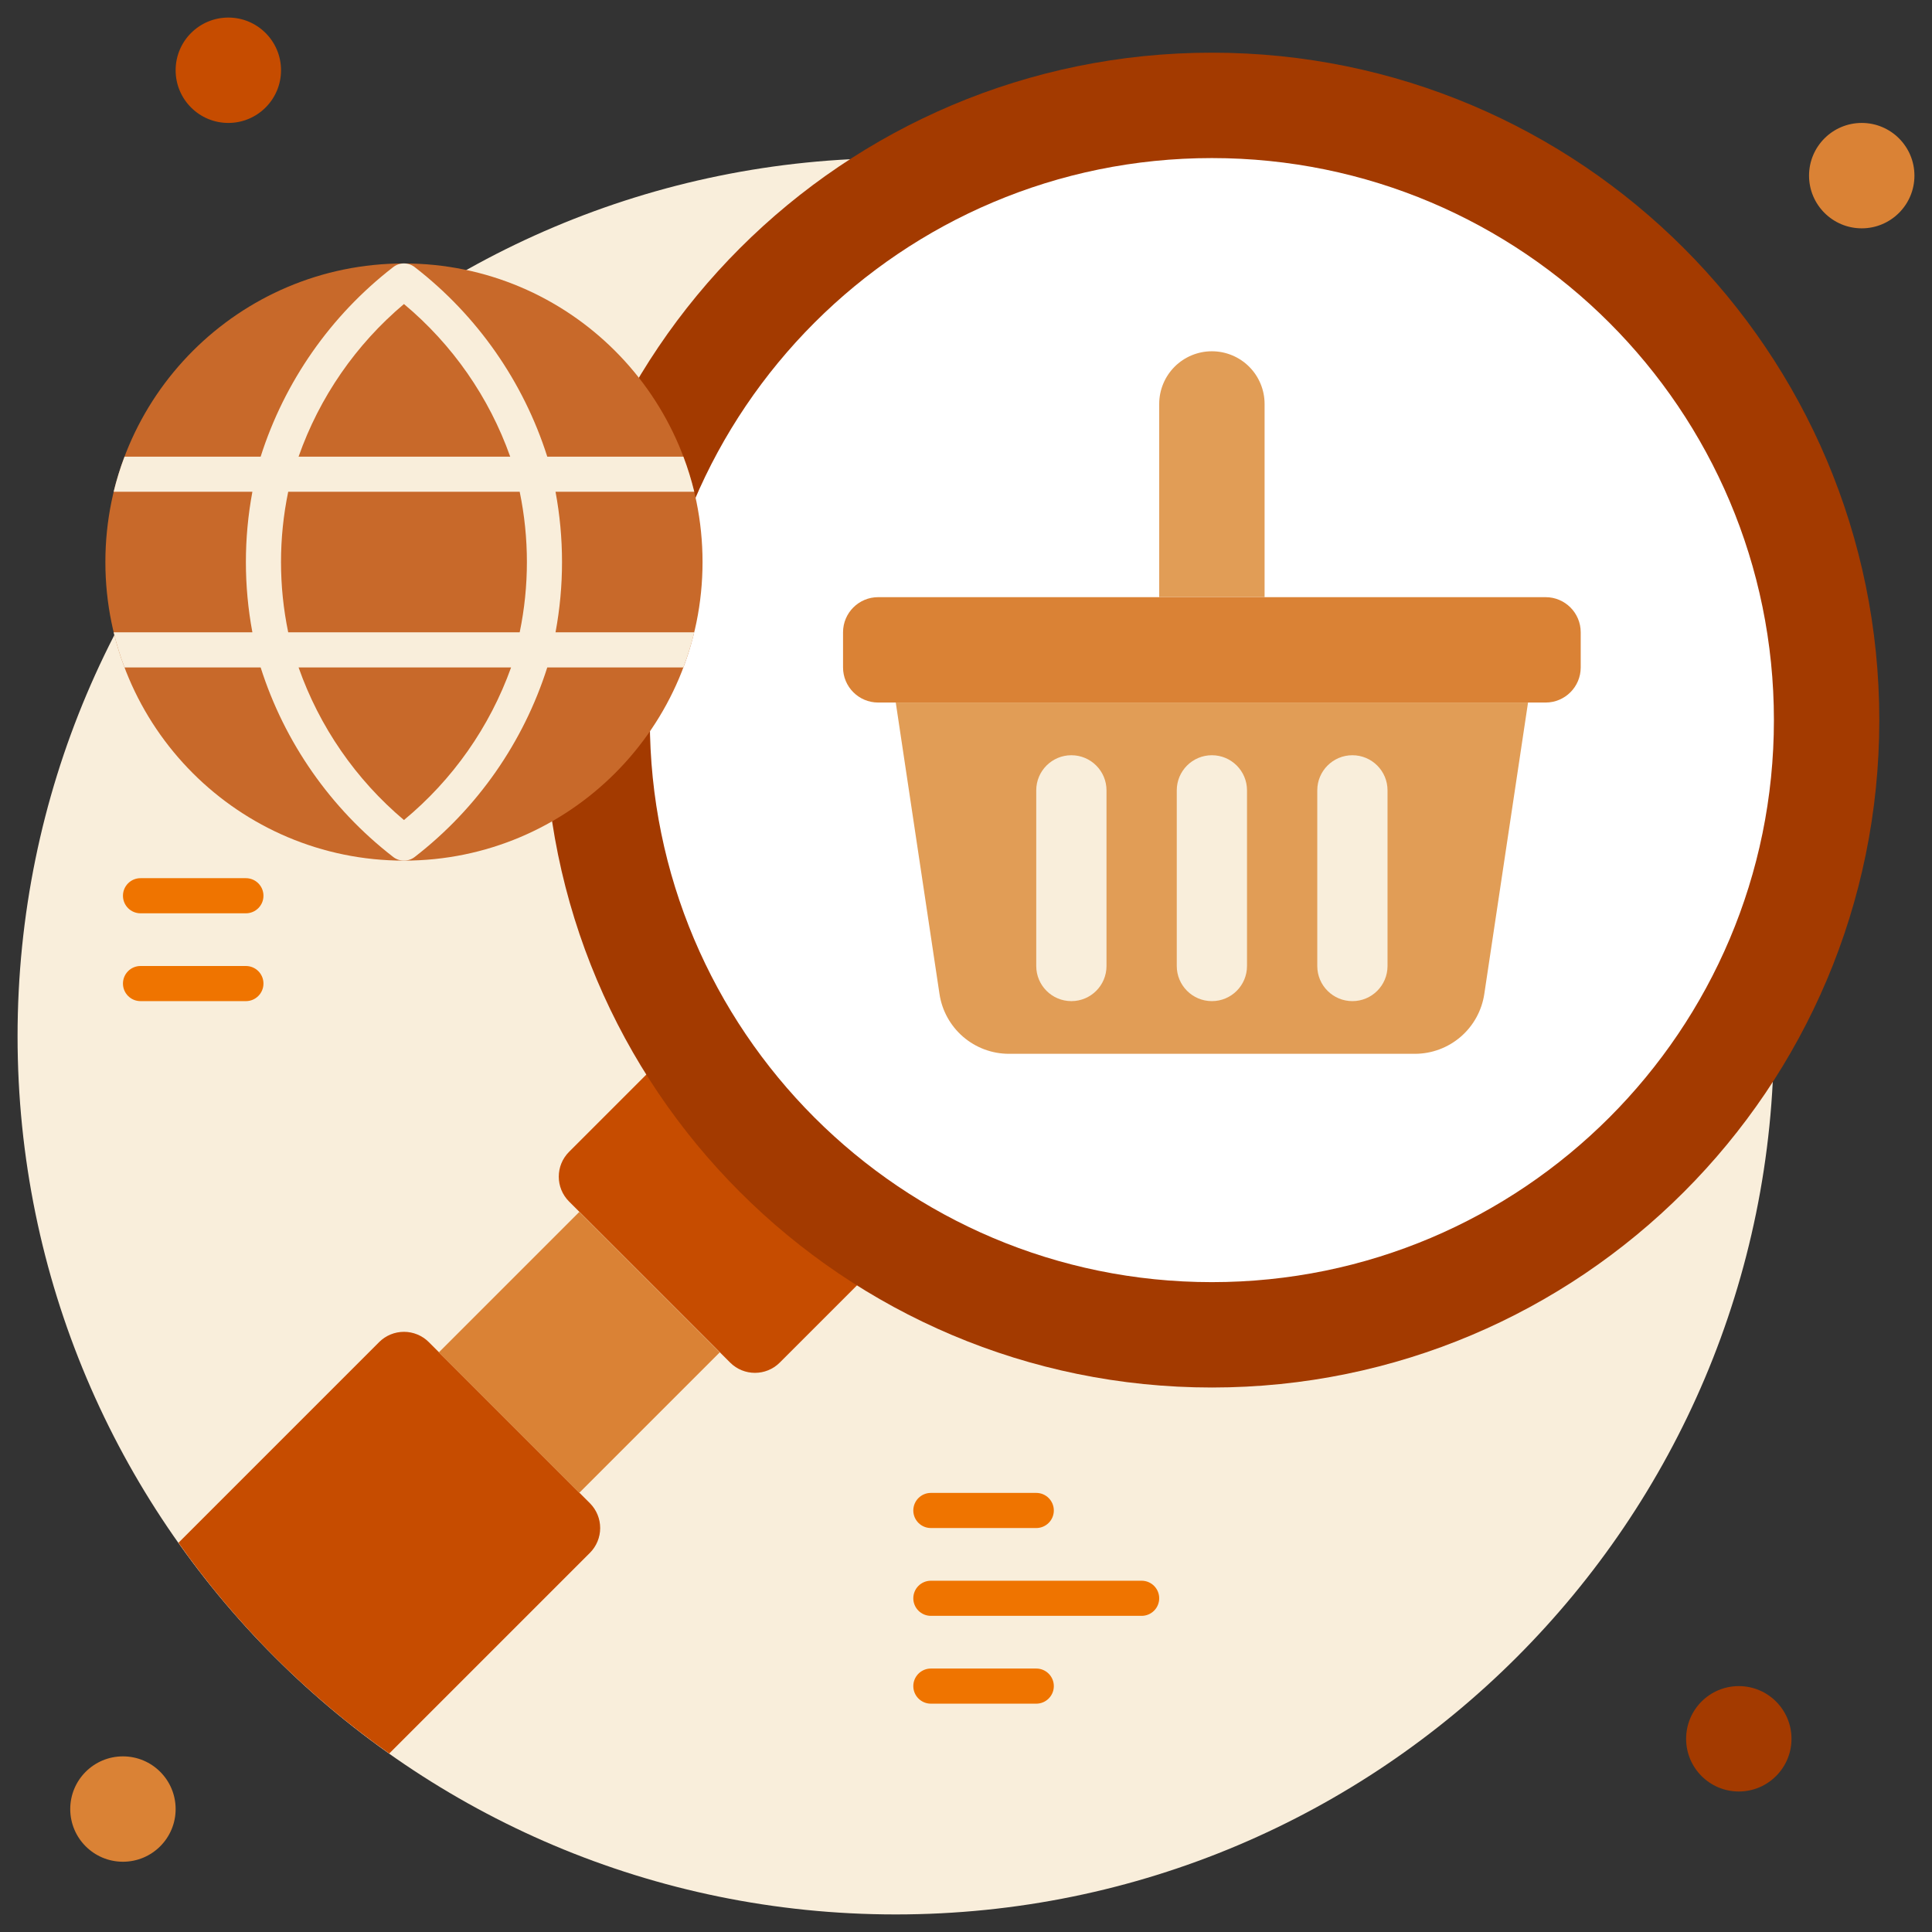 <svg width="120" height="120" viewBox="0 0 120 120" fill="none" xmlns="http://www.w3.org/2000/svg">
<rect x="0" y="0" width="120" height="120" fill="#333333" stroke="none"/>
<path d="M55.636 118.909C85.761 118.909 110.182 94.488 110.182 64.363C110.182 34.239 85.761 9.818 55.636 9.818C25.512 9.818 1.091 34.239 1.091 64.363C1.091 94.488 25.512 118.909 55.636 118.909Z" fill="#F9EEDB"/>
<path d="M14.182 7.636C15.989 7.636 17.455 6.171 17.455 4.364C17.455 2.556 15.989 1.091 14.182 1.091C12.374 1.091 10.909 2.556 10.909 4.364C10.909 6.171 12.374 7.636 14.182 7.636Z" fill="#C64C00"/>
<path d="M115.636 14.182C117.443 14.182 118.909 12.716 118.909 10.909C118.909 9.101 117.443 7.636 115.636 7.636C113.829 7.636 112.363 9.101 112.363 10.909C112.363 12.716 113.829 14.182 115.636 14.182Z" fill="#DA8235"/>
<path d="M108 111.273C109.808 111.273 111.273 109.807 111.273 108C111.273 106.192 109.808 104.727 108 104.727C106.193 104.727 104.728 106.192 104.728 108C104.728 109.807 106.193 111.273 108 111.273Z" fill="#A33A00"/>
<path d="M7.636 115.636C9.443 115.636 10.909 114.171 10.909 112.364C10.909 110.556 9.443 109.091 7.636 109.091C5.829 109.091 4.363 110.556 4.363 112.364C4.363 114.171 5.829 115.636 7.636 115.636Z" fill="#DA8235"/>
<path d="M40.983 65.905L35.345 71.543C34.493 72.395 34.493 73.776 35.345 74.628L45.349 84.631C46.201 85.483 47.582 85.483 48.434 84.631L54.072 78.993C54.924 78.141 54.924 76.76 54.072 75.908L44.068 65.905C43.217 65.053 41.835 65.053 40.983 65.905Z" fill="#C64C00"/>
<path d="M36.644 96.447L24.175 108.916C19.096 105.332 14.668 100.904 11.084 95.825L23.553 83.356C23.962 82.95 24.515 82.722 25.091 82.722C25.668 82.722 26.221 82.95 26.629 83.356L36.644 93.371C37.05 93.779 37.278 94.332 37.278 94.909C37.278 95.485 37.05 96.038 36.644 96.447Z" fill="#C64C00"/>
<path d="M75.273 86.181C98.168 86.181 116.727 67.622 116.727 44.727C116.727 21.832 98.168 3.272 75.273 3.272C52.378 3.272 33.818 21.832 33.818 44.727C33.818 67.622 52.378 86.181 75.273 86.181Z" fill="#A33A00"/>
<path d="M75.272 79.636C94.552 79.636 110.181 64.007 110.181 44.727C110.181 25.447 94.552 9.818 75.272 9.818C55.993 9.818 40.363 25.447 40.363 44.727C40.363 64.007 55.993 79.636 75.272 79.636Z" fill="white"/>
<path d="M27.258 83.998L35.981 75.275L44.704 83.998L35.981 92.721L27.258 83.998Z" fill="#DA8235"/>
<path d="M25.09 53.455C35.333 53.455 43.636 45.152 43.636 34.909C43.636 24.667 35.333 16.364 25.09 16.364C14.848 16.364 6.545 24.667 6.545 34.909C6.545 45.152 14.848 53.455 25.09 53.455Z" fill="#C8692A"/>
<path d="M34.908 34.909C34.909 33.445 34.773 31.984 34.505 30.545H43.123C42.942 29.805 42.716 29.076 42.447 28.364H33.992C32.51 23.707 29.65 19.61 25.788 16.614C25.593 16.451 25.346 16.362 25.09 16.362C24.835 16.362 24.588 16.451 24.392 16.614C20.531 19.61 17.67 23.707 16.189 28.364H7.734C7.464 29.076 7.238 29.805 7.058 30.545H15.676C15.138 33.43 15.138 36.389 15.676 39.273H7.058C7.238 40.013 7.464 40.742 7.734 41.455H16.189C17.67 46.111 20.531 50.208 24.392 53.204C24.588 53.367 24.835 53.456 25.09 53.456C25.346 53.456 25.593 53.367 25.788 53.204C29.65 50.208 32.51 46.111 33.992 41.455H42.447C42.716 40.742 42.942 40.013 43.123 39.273H34.505C34.773 37.834 34.909 36.373 34.908 34.909ZM25.09 18.884C28.1 21.395 30.379 24.669 31.69 28.364H18.545C19.841 24.676 22.101 21.402 25.09 18.884ZM25.09 50.934C22.101 48.416 19.841 45.142 18.545 41.455H31.745C30.418 45.155 28.12 48.429 25.09 50.934ZM32.279 39.273H17.901C17.305 36.394 17.305 33.424 17.901 30.545H32.279C32.876 33.424 32.876 36.394 32.279 39.273Z" fill="#F9EEDB"/>
<path d="M96 37.091H54.545C53.34 37.091 52.363 38.068 52.363 39.273V41.455C52.363 42.659 53.34 43.636 54.545 43.636H96C97.205 43.636 98.181 42.659 98.181 41.455V39.273C98.181 38.068 97.205 37.091 96 37.091Z" fill="#DA8235"/>
<path d="M87.884 65.454H62.662C61.618 65.453 60.608 65.076 59.818 64.394C59.027 63.711 58.507 62.768 58.353 61.734L55.637 43.636H94.909L92.193 61.734C92.039 62.768 91.519 63.711 90.729 64.394C89.938 65.076 88.929 65.453 87.884 65.454Z" fill="#E19D56"/>
<path d="M75.273 21.818C76.141 21.818 76.973 22.163 77.587 22.776C78.201 23.39 78.546 24.223 78.546 25.091V37.091H72V25.091C72 24.223 72.345 23.39 72.959 22.776C73.572 22.163 74.405 21.818 75.273 21.818Z" fill="#E19D56"/>
<path d="M77.454 49.091C77.454 47.886 76.478 46.909 75.273 46.909C74.068 46.909 73.091 47.886 73.091 49.091V60C73.091 61.205 74.068 62.182 75.273 62.182C76.478 62.182 77.454 61.205 77.454 60V49.091Z" fill="#F9EEDB"/>
<path d="M68.727 49.091C68.727 47.886 67.75 46.909 66.545 46.909C65.34 46.909 64.363 47.886 64.363 49.091V60C64.363 61.205 65.34 62.182 66.545 62.182C67.75 62.182 68.727 61.205 68.727 60V49.091Z" fill="#F9EEDB"/>
<path d="M86.182 49.091C86.182 47.886 85.205 46.909 84 46.909C82.795 46.909 81.818 47.886 81.818 49.091V60C81.818 61.205 82.795 62.182 84 62.182C85.205 62.182 86.182 61.205 86.182 60V49.091Z" fill="#F9EEDB"/>
<path d="M64.364 92.727H57.818C57.216 92.727 56.727 93.216 56.727 93.818C56.727 94.421 57.216 94.909 57.818 94.909H64.364C64.966 94.909 65.455 94.421 65.455 93.818C65.455 93.216 64.966 92.727 64.364 92.727Z" fill="#EF7400"/>
<path d="M15.273 54.545H8.728C8.125 54.545 7.637 55.034 7.637 55.636C7.637 56.239 8.125 56.727 8.728 56.727H15.273C15.876 56.727 16.364 56.239 16.364 55.636C16.364 55.034 15.876 54.545 15.273 54.545Z" fill="#EF7400"/>
<path d="M15.273 60H8.728C8.125 60 7.637 60.488 7.637 61.091C7.637 61.693 8.125 62.182 8.728 62.182H15.273C15.876 62.182 16.364 61.693 16.364 61.091C16.364 60.488 15.876 60 15.273 60Z" fill="#EF7400"/>
<path d="M70.909 98.182H57.818C57.216 98.182 56.727 98.67 56.727 99.272C56.727 99.875 57.216 100.363 57.818 100.363H70.909C71.512 100.363 72 99.875 72 99.272C72 98.67 71.512 98.182 70.909 98.182Z" fill="#EF7400"/>
<path d="M64.364 103.636H57.818C57.216 103.636 56.727 104.125 56.727 104.727C56.727 105.33 57.216 105.818 57.818 105.818H64.364C64.966 105.818 65.455 105.33 65.455 104.727C65.455 104.125 64.966 103.636 64.364 103.636Z" fill="#EF7400"/>
</svg>

